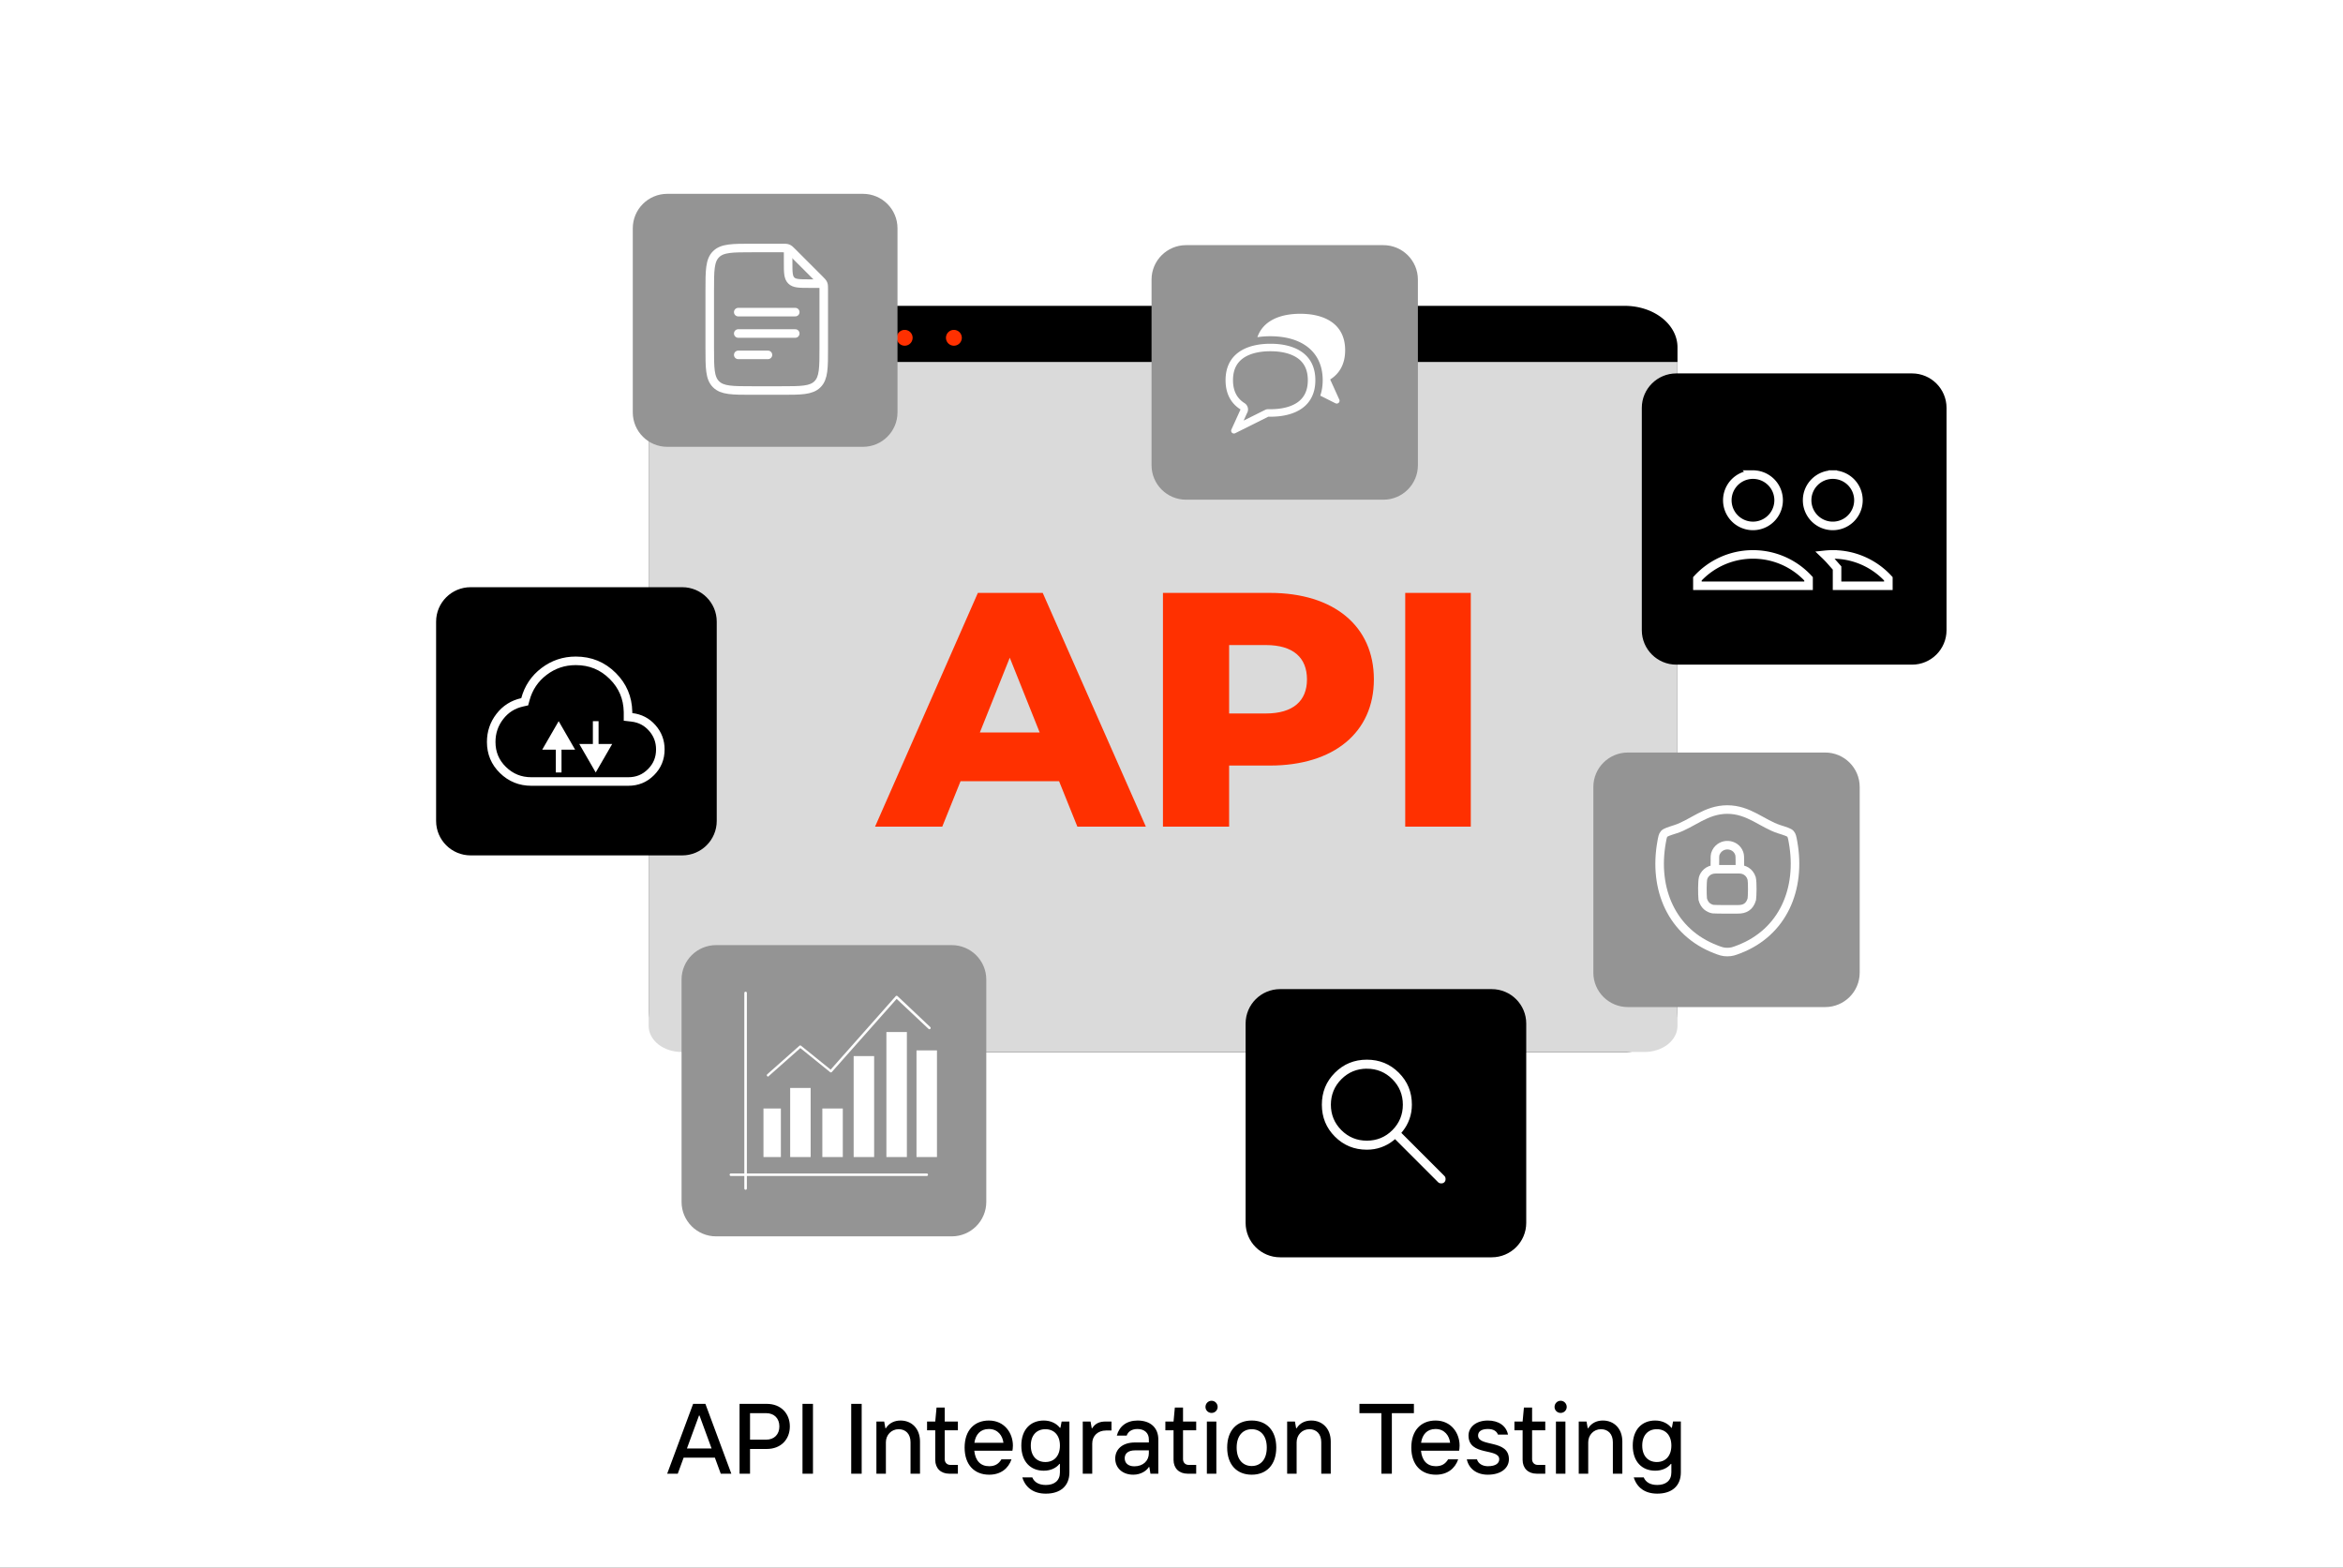 <svg xmlns="http://www.w3.org/2000/svg" width="822" height="550" fill="none"><rect width="100%" height="100%" fill="#333333" stroke="none"/><g clip-path="url(#a)"><path fill="#fff" d="M0 0h822v550H0z"></path><path fill="#000" d="M588.518 121.842V354.53c-.002 1.908-.482 3.798-1.413 5.561s-2.295 3.364-4.013 4.712c-1.718 1.349-3.758 2.418-6.002 3.147a23 23 0 0 1-7.077 1.102H246.072a23 23 0 0 1-7.077-1.102c-2.245-.729-4.284-1.798-6.002-3.147-1.719-1.348-3.082-2.949-4.014-4.712-.931-1.763-1.411-3.653-1.413-5.561V121.842c-.001-1.911.476-3.803 1.405-5.568s2.293-3.369 4.011-4.72c1.719-1.351 3.76-2.423 6.006-3.153a23 23 0 0 1 7.084-1.104h323.955c2.43 0 4.835.376 7.08 1.107s4.283 1.803 6 3.154c1.718 1.351 3.079 2.954 4.008 4.719.928 1.764 1.405 3.655 1.403 5.565"></path><path fill="#DADADA" d="M227.566 126.977v232.934c0 2.424 1.22 4.749 3.391 6.463 2.17 1.714 5.115 2.677 8.184 2.677h337.802c3.07 0 6.014-.963 8.185-2.677s3.39-4.039 3.39-6.463V126.977z"></path><path fill="#FF3000" d="M285.638 118.494a2.77 2.77 0 0 1-1.711 2.573 2.8 2.8 0 0 1-1.608.161 2.78 2.78 0 0 1-2.188-2.184 2.77 2.77 0 0 1 1.19-2.851 2.8 2.8 0 0 1 1.548-.463c.735 0 1.439.292 1.958.81s.811 1.221.811 1.954M302.904 118.494a2.778 2.778 0 0 1-3.32 2.734 2.78 2.78 0 0 1-2.187-2.184 2.77 2.77 0 0 1 1.189-2.851 2.8 2.8 0 0 1 1.549-.463c.734 0 1.438.292 1.958.81.519.518.811 1.221.811 1.954M320.177 118.494a2.776 2.776 0 0 1-3.315 2.735 2.8 2.8 0 0 1-1.427-.757 2.773 2.773 0 0 1 .416-4.273 2.784 2.784 0 0 1 3.508.34c.521.518.815 1.221.818 1.955M337.439 118.494a2.776 2.776 0 0 1-3.315 2.735 2.772 2.772 0 0 1-1.011-5.03 2.781 2.781 0 0 1 4.326 2.295M633.85 157.586l2.608-2.535a.48.48 0 0 0 0-.628.4.4 0 0 0-.45-.093.4.4 0 0 0-.133.093l-2.677 2.569-2.688-2.603a.386.386 0 0 0-.444-.097.468.468 0 0 0-.128.725l2.608 2.535-2.608 2.535a.47.47 0 0 0 0 .628.38.38 0 0 0 .442.093.4.4 0 0 0 .13-.093l2.688-2.603 2.677 2.603a.43.43 0 0 0 .274.103q.091 0 .172-.038a.4.4 0 0 0 .137-.11.49.49 0 0 0 0-.629z"></path><path fill="#000" d="M670.792 131h-82.677c-6.691 0-12.115 5.414-12.115 12.094v77.985c0 6.679 5.424 12.094 12.115 12.094h82.677c6.691 0 12.115-5.415 12.115-12.094v-77.985c0-6.68-5.424-12.094-12.115-12.094M239.338 206h-74.223c-6.691 0-12.115 5.414-12.115 12.094v69.9c0 6.679 5.424 12.093 12.115 12.093h74.223c6.691 0 12.115-5.414 12.115-12.093v-69.9c0-6.68-5.424-12.094-12.115-12.094"></path><path fill="#949494" d="M302.755 68h-68.64C227.424 68 222 73.414 222 80.094v64.567c0 6.679 5.424 12.093 12.115 12.093h68.64c6.691 0 12.115-5.414 12.115-12.093V80.094c0-6.68-5.424-12.094-12.115-12.094M333.905 331.564h-82.677c-6.691 0-12.115 5.415-12.115 12.094v77.985c0 6.68 5.424 12.094 12.115 12.094h82.677c6.691 0 12.115-5.414 12.115-12.094v-77.985c0-6.679-5.424-12.094-12.115-12.094"></path><path fill="#fff" d="M284.403 381.664h-7.184v24.256h7.184zM318.161 362.043h-7.184v43.875h7.184zM295.684 388.891H288.5v17.015h7.184zM328.719 368.496h-7.184v37.423h7.184zM273.957 388.891h-6.109v17.015h6.109zM306.677 370.494h-7.185v35.424h7.185zM261.579 417.396a.46.46 0 0 1-.446-.446v-68.598a.447.447 0 0 1 .446-.446.45.45 0 0 1 .319.127.4.4 0 0 1 .096.147.4.4 0 0 1 .031.172v68.587a.45.45 0 0 1-.126.322.45.45 0 0 1-.32.135"></path><path fill="#fff" d="M325.132 412.565h-68.709a.447.447 0 0 1-.446-.446.434.434 0 0 1 .446-.445h68.709a.45.45 0 0 1 .446.445.457.457 0 0 1-.446.446M269.486 377.676a.44.44 0 0 1-.332-.148.44.44 0 0 1-.134-.314q0-.09.035-.171a.4.4 0 0 1 .099-.143l11.314-10.038a.44.44 0 0 1 .572 0l10.376 8.382 22.823-25.752a.415.415 0 0 1 .321-.148.48.48 0 0 1 .32.114l11.44 10.803a.45.45 0 0 1 .19.32.447.447 0 0 1-.796.32l-11.143-10.472-22.754 25.671a.437.437 0 0 1-.618 0l-10.41-8.416-11.04 9.787a.4.4 0 0 1-.263.205"></path><path fill="#949494" d="M485.327 86h-69.212C409.424 86 404 91.415 404 98.094v65.115c0 6.679 5.424 12.093 12.115 12.093h69.212c6.691 0 12.115-5.414 12.115-12.093V98.094c0-6.68-5.424-12.094-12.115-12.094M640.327 264h-69.212c-6.691 0-12.115 5.414-12.115 12.094v65.115c0 6.679 5.424 12.093 12.115 12.093h69.212c6.691 0 12.115-5.414 12.115-12.093v-65.115c0-6.68-5.424-12.094-12.115-12.094"></path><path fill="#000" d="M523.338 347h-74.223c-6.691 0-12.115 5.414-12.115 12.094v69.9c0 6.679 5.424 12.093 12.115 12.093h74.223c6.691 0 12.115-5.414 12.115-12.093v-69.9c0-6.68-5.424-12.094-12.115-12.094"></path><path fill="#FF3000" d="M371.534 274.074h-34.546L330.574 290H307l36.065-82h22.758L402 290h-24.024l-6.414-15.926zm-6.78-17.111-10.493-26.232-10.493 26.232h21.014zM482 238.355c0 18.608-14.082 30.213-36.477 30.213h-14.308V290H408v-82h37.523C467.918 208 482 219.605 482 238.326zm-23.47 0c0-7.624-4.807-12.057-14.421-12.057h-12.894v24.001h12.894c9.614 0 14.421-4.462 14.421-11.944M493 208h23v82h-23z"></path><path fill="#000" d="M256.575 517h-3.71l-2.065-5.635h-10.955L237.78 517h-3.71l9.1-24.5h4.305zm-11.34-20.405L241 508.145h8.645l-4.235-11.55zM263.136 517h-3.675v-24.5h9.555c4.97 0 8.085 3.395 8.085 7.91 0 4.55-3.115 7.91-8.085 7.91h-5.88zm0-21.245v9.31h5.6c2.94 0 4.69-1.89 4.69-4.655s-1.75-4.655-4.69-4.655zM285.216 517h-3.675v-24.5h3.675zm17.09 0h-3.675v-24.5h3.675zm8.492 0h-3.325v-18.305h2.73l.42 2.345h.175c1.225-1.96 3.22-2.695 5.145-2.695 3.885 0 6.825 2.8 6.825 7.385V517h-3.325v-11.025c0-2.94-1.715-4.585-4.165-4.585-2.59 0-4.48 2.065-4.48 4.585zm25.261 0h-3.01c-3.01 0-4.935-1.925-4.935-4.83v-10.395h-2.87v-3.08h2.87l.455-4.9h2.87v4.9h4.62v3.08h-4.62v10.15c0 1.155.805 1.995 1.995 1.995h2.625zm19.3-9.87c0 .77-.105 1.47-.175 1.82h-13.37c.35 3.5 2.205 5.425 5.215 5.425 2.065 0 3.36-.84 4.305-2.415h3.535c-1.12 3.255-3.815 5.39-7.84 5.39-5.11 0-8.61-3.395-8.61-9.52s3.5-9.485 8.505-9.485c5.53 0 8.435 4.445 8.435 8.785m-13.51-.98h10.185c-.28-2.415-1.89-4.83-5.11-4.83-3.01 0-4.655 1.96-5.075 4.83M366.922 524c-4.27 0-7.14-2.065-8.26-5.705h3.5c.7 1.715 2.345 2.66 4.76 2.66 2.94 0 4.935-1.47 4.935-4.41v-2.975h-.175c-1.05 1.33-2.94 2.38-5.495 2.38-4.62 0-7.875-3.15-7.875-8.82 0-5.635 3.255-8.785 7.875-8.785 2.52 0 4.515 1.085 5.67 2.555h.175l.42-2.205h2.73v17.85c0 4.76-3.15 7.455-8.26 7.455m-.175-11.095c3.045 0 5.11-2.1 5.11-5.775 0-3.64-2.065-5.74-5.11-5.74s-5.11 2.1-5.11 5.74c0 3.675 2.065 5.775 5.11 5.775M383.191 517h-3.325v-18.305h2.73l.42 2.345h.175c1.05-1.715 2.625-2.345 4.725-2.345h2.03v3.15h-1.925c-2.835 0-4.83 1.855-4.83 4.55zm15.906-18.655c4.55 0 7.28 2.555 7.28 6.65V517h-2.765l-.385-2.345h-.175c-.7 1.19-2.66 2.695-5.46 2.695-3.885 0-6.335-2.45-6.335-5.67 0-3.185 2.45-5.635 6.93-5.635h4.865v-1.12c0-2.24-1.61-3.605-3.99-3.605-2.03 0-3.325.945-3.78 2.31h-3.465c.84-3.22 3.395-5.285 7.28-5.285m-1.12 16.065c3.115 0 5.075-1.995 5.075-4.585v-1.015h-4.795c-2.485 0-3.675 1.12-3.675 2.765 0 1.715 1.225 2.835 3.395 2.835m21.686 2.59h-3.01c-3.01 0-4.935-1.925-4.935-4.83v-10.395h-2.87v-3.08h2.87l.455-4.9h2.87v4.9h4.62v3.08h-4.62v10.15c0 1.155.805 1.995 1.995 1.995h2.625zm5.392-21.315c-1.19 0-2.135-.945-2.135-2.1 0-1.19.945-2.17 2.135-2.17s2.135.98 2.135 2.17c0 1.155-.945 2.1-2.135 2.1m1.68 21.315h-3.325v-18.305h3.325zm12.408.35c-5.11 0-8.61-3.395-8.61-9.52s3.5-9.485 8.61-9.485 8.61 3.36 8.61 9.485-3.5 9.52-8.61 9.52m0-3.045c3.01 0 5.285-2.17 5.285-6.475 0-4.27-2.275-6.44-5.285-6.44s-5.285 2.17-5.285 6.44c0 4.305 2.275 6.475 5.285 6.475M454.899 517h-3.325v-18.305h2.73l.42 2.345h.175c1.225-1.96 3.22-2.695 5.145-2.695 3.885 0 6.825 2.8 6.825 7.385V517h-3.325v-11.025c0-2.94-1.715-4.585-4.165-4.585-2.59 0-4.48 2.065-4.48 4.585zm33.409 0h-3.675v-21.245h-7.7V492.5h19.11v3.255h-7.735zm23.765-9.87c0 .77-.105 1.47-.175 1.82h-13.37c.35 3.5 2.205 5.425 5.215 5.425 2.065 0 3.36-.84 4.305-2.415h3.535c-1.12 3.255-3.815 5.39-7.84 5.39-5.11 0-8.61-3.395-8.61-9.52s3.5-9.485 8.505-9.485c5.53 0 8.435 4.445 8.435 8.785m-13.51-.98h10.185c-.28-2.415-1.89-4.83-5.11-4.83-3.01 0-4.655 1.96-5.075 4.83m23.428 11.2c-3.99 0-6.685-2.135-7.385-5.39h3.57c.42 1.505 1.96 2.415 3.815 2.415 2.835 0 3.99-1.085 3.99-2.45 0-4.025-10.78-.98-10.78-8.33 0-2.8 2.485-5.25 6.79-5.25 3.605 0 6.405 1.715 7.07 4.935h-3.535c-.42-1.12-1.47-1.96-3.535-1.96-2.31 0-3.43.91-3.43 2.275 0 4.165 10.815 1.225 10.815 8.33 0 3.08-2.73 5.425-7.385 5.425m20.138-.35h-3.01c-3.01 0-4.935-1.925-4.935-4.83v-10.395h-2.87v-3.08h2.87l.455-4.9h2.87v4.9h4.62v3.08h-4.62v10.15c0 1.155.805 1.995 1.995 1.995h2.625zm5.392-21.315c-1.19 0-2.135-.945-2.135-2.1 0-1.19.945-2.17 2.135-2.17s2.135.98 2.135 2.17c0 1.155-.945 2.1-2.135 2.1m1.68 21.315h-3.325v-18.305h3.325zm7.998 0h-3.325v-18.305h2.73l.42 2.345h.175c1.225-1.96 3.22-2.695 5.145-2.695 3.885 0 6.825 2.8 6.825 7.385V517h-3.325v-11.025c0-2.94-1.715-4.585-4.165-4.585-2.59 0-4.48 2.065-4.48 4.585zm24.235 7c-4.27 0-7.14-2.065-8.26-5.705h3.5c.7 1.715 2.345 2.66 4.76 2.66 2.94 0 4.935-1.47 4.935-4.41v-2.975h-.175c-1.05 1.33-2.94 2.38-5.495 2.38-4.62 0-7.875-3.15-7.875-8.82 0-5.635 3.255-8.785 7.875-8.785 2.52 0 4.515 1.085 5.67 2.555h.175l.42-2.205h2.73v17.85c0 4.76-3.15 7.455-8.26 7.455m-.175-11.095c3.045 0 5.11-2.1 5.11-5.775 0-3.64-2.065-5.74-5.11-5.74s-5.11 2.1-5.11 5.74c0 3.675 2.065 5.775 5.11 5.775"></path><path fill="#fff" stroke="#000" d="M479.542 371.25c4.56 0 8.404 1.576 11.563 4.731 3.159 3.156 4.733 6.999 4.728 11.56v.001q0 2.76-.874 5.191-.88 2.447-2.374 4.313l-.28.35 14.783 14.783c.371.37.564.842.564 1.455 0 .612-.194 1.083-.564 1.454-.371.37-.842.564-1.454.564-.613 0-1.085-.193-1.455-.564l-14.783-14.783-.35.28q-1.866 1.494-4.313 2.374-2.431.873-5.191.874c-4.563 0-8.407-1.575-11.561-4.73s-4.729-7-4.731-11.562 1.574-8.404 4.73-11.56c3.158-3.155 7.002-4.731 11.562-4.731Zm0 4.167c-3.364-.004-6.237 1.179-8.588 3.539-2.35 2.359-3.532 5.23-3.537 8.585s1.177 6.229 3.538 8.59 5.233 3.542 8.587 3.535c3.36 0 6.233-1.181 8.589-3.535s3.538-5.228 3.536-8.59-1.183-6.233-3.536-8.586-5.226-3.534-8.589-3.538Z"></path><path stroke="#fff" stroke-linecap="round" stroke-linejoin="round" stroke-width="3" d="M605.995 284c-7.52 0-12.395 5.048-18.16 6.888-2.345.75-3.518 1.122-3.993 1.649-.475.525-.612 1.298-.89 2.838-2.975 16.49 3.525 31.735 19.025 37.67 1.663.638 2.495.955 4.025.955s2.365-.32 4.03-.957c15.498-5.933 21.99-21.178 19.015-37.668-.277-1.54-.417-2.312-.892-2.84-.475-.527-1.645-.9-3.99-1.647-5.768-1.84-10.65-6.888-18.17-6.888"></path><path stroke="#fff" stroke-linecap="round" stroke-linejoin="round" stroke-width="3" d="M601.625 303.898c0-.15.02-1.015.025-2.1 0-.995-.085-1.95.39-2.825 1.775-3.535 6.875-3.175 8.135.425.218.593.233 1.53.225 2.4-.007 1.108.015 2.1.015 2.1m-8.572 1.053c-2.7 0-4.05 1.95-4.35 3.15s-.3 5.55-.12 7.35c.6 2.25 2.1 3.18 3.57 3.48 1.35.12 7.05.075 8.7.075 2.4.045 4.2-.855 4.95-3.555.15-.9.3-5.85-.075-7.35-.795-2.4-2.775-3.15-4.275-3.15z"></path><path stroke="#fff" stroke-width="3" d="M201.999 231.832c5.134 0 9.437 1.771 13.001 5.335 3.452 3.452 5.222 7.598 5.327 12.52l.005.478v1.336l1.327.154c2.895.336 5.259 1.568 7.16 3.72 1.907 2.157 2.848 4.648 2.846 7.539v.001c0 3.149-1.084 5.777-3.278 7.973s-4.821 3.279-7.971 3.277h-34.001c-3.909 0-7.203-1.337-9.965-4.035-2.753-2.69-4.116-5.938-4.118-9.835 0-3.357 1.003-6.316 3.018-8.931 2.002-2.599 4.6-4.249 7.851-4.976l.883-.198.237-.873c1.095-4.029 3.268-7.265 6.543-9.754 3.279-2.491 6.974-3.731 11.135-3.731Z"></path><path fill="#fff" d="m196 253-5.774 10h11.548zm0 9h-1v9h2v-9zM209 271l5.774-10h-11.548zm0-18h-1v9h2v-9z"></path><path stroke="#fff" stroke-linecap="round" stroke-linejoin="round" stroke-width="3" d="M276.5 88.25V92c0 3.535 0 5.302 1.1 6.4 1.095 1.1 2.863 1.1 6.4 1.1h3.75"></path><path stroke="#fff" stroke-linecap="round" stroke-linejoin="round" stroke-width="3" d="M259 109.5h20m-20 7.5h20m-20 7.5h10.425M249 122v-20c0-7.07 0-10.608 2.198-12.802C253.393 87 256.93 87 264 87h10.43c1.02 0 1.532 0 1.992.19.458.19.821.55 1.543 1.275l9.57 9.57c.725.725 1.085 1.085 1.275 1.545.19.458.19.97.19 1.99V122c0 7.07 0 10.608-2.197 12.803C284.608 137 281.07 137 274 137h-10c-7.07 0-10.607 0-12.802-2.197C249 132.608 249 129.07 249 122"></path><g clip-path="url(#b)"><path fill="#fff" fill-rule="evenodd" d="M468.587 141.499a.98.98 0 0 0 1.091-.217.99.99 0 0 0 .196-1.095l-3.203-7.061c3.229-2.029 5.25-5.355 5.25-10.264 0-9.135-7.061-12.784-15.75-12.784-7.061 0-13.046 2.41-15.041 8.216a29.5 29.5 0 0 1 4.541-.336c4.646 0 9.214.972 12.679 3.465 3.596 2.591 5.696 6.615 5.696 11.944 0 1.995-.296 3.806-.853 5.434l5.381 2.704zm-30.975 3.229a2.626 2.626 0 0 0-.992-3.307c-2.423-1.523-4.042-3.99-4.042-8.033 0-3.806 1.412-6.169 3.517-7.691 2.239-1.617 5.565-2.476 9.608-2.476 4.042 0 7.35.859 9.607 2.476 2.111 1.522 3.518 3.911 3.518 7.691s-1.413 6.169-3.518 7.691c-2.239 1.617-5.565 2.476-9.607 2.476q-.342 0-.675-.008a2.6 2.6 0 0 0-1.239.276l-7.481 3.727 1.286-2.835zm-5.407 7.061a.98.98 0 0 0 1.092.216l11.681-5.828q.368.01.738.011c8.689 0 15.75-3.649 15.75-12.81 0-9.135-7.061-12.784-15.75-12.784s-15.75 3.649-15.75 12.784c0 4.908 2.032 8.242 5.25 10.263l-3.203 7.062a1 1 0 0 0 .192 1.097z" clip-rule="evenodd"></path></g><path stroke="#fff" stroke-width="3" d="M614.998 194.5h.004a26.43 26.43 0 0 1 19.498 8.555v2.445h-39v-2.445a26.42 26.42 0 0 1 18.794-8.546zm.002-28a9 9 0 1 1 0 18 9 9 0 0 1 0-18Zm28 0a9 9 0 0 1 9 9l-.011.446A9 9 0 1 1 643 166.5Zm1.5 32.765-.375-.425-1.75-1.985h.001a36 36 0 0 0-2.124-2.213q1.005-.105 2.016-.132l.73-.01h.004a26.43 26.43 0 0 1 19.498 8.555v2.445h-18z"></path></g><defs><clipPath id="a"><path fill="#fff" d="M0 550V0h822v550z"></path></clipPath><clipPath id="b"><path fill="#fff" d="M430 110h42v42h-42z"></path></clipPath></defs></svg>